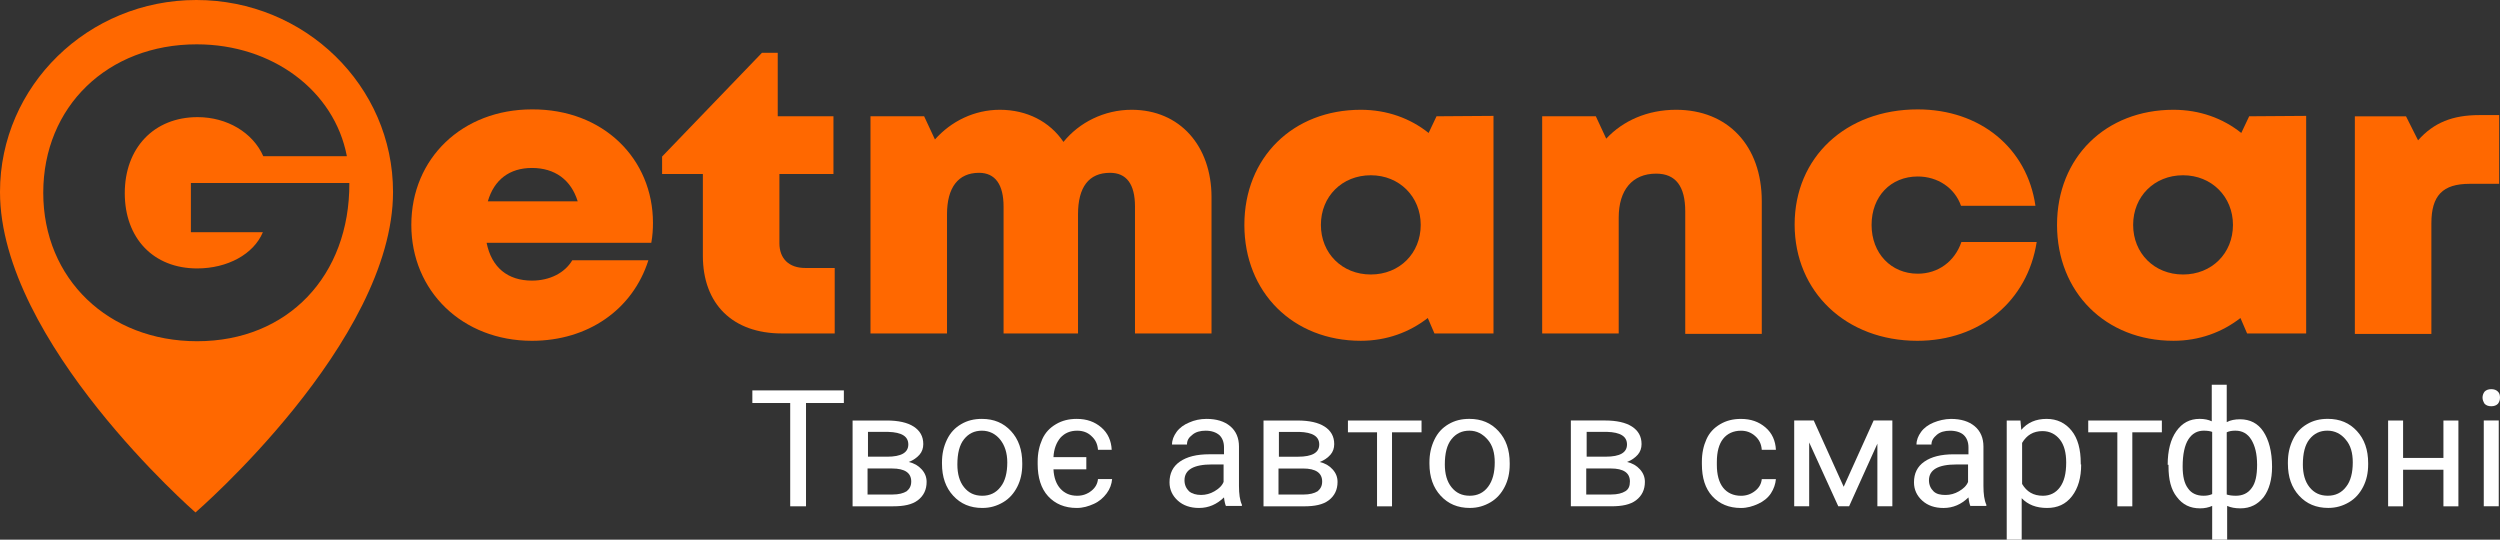 <svg width="315" height="68" viewBox="0 0 315 68" fill="none" xmlns="http://www.w3.org/2000/svg">
<rect x="0" y="0" width="315" height="68" fill="#333333" stroke="none"/>
<path d="M24.735 0C11.11 0 0 10.813 0 24.188C0 43.097 24.63 64.568 24.63 64.568C24.63 64.568 49.522 43.097 49.522 24.188C49.522 10.813 38.412 0 24.735 0ZM24.839 42.994C13.677 42.994 5.45 35.154 5.45 24.29C5.45 13.426 13.573 5.586 24.787 5.586C34.325 5.586 42.133 11.428 43.705 19.678H33.172C31.861 16.706 28.613 14.758 24.892 14.758C19.389 14.758 15.721 18.653 15.721 24.341C15.721 30.029 19.337 33.822 24.839 33.822C28.665 33.822 31.966 32.028 33.119 29.261H24.053V23.06H44.019C44.072 34.744 36.263 42.994 24.839 42.994Z" fill="#FF6800"/>
<path d="M82.274 28.081C82.274 28.9 82.221 29.72 82.064 30.591H61.312C61.941 33.717 63.985 35.357 67.024 35.357C69.278 35.357 71.164 34.384 72.107 32.795H81.697C79.706 39.047 74.046 42.941 67.024 42.941C58.273 42.941 51.827 36.69 51.827 28.337C51.827 19.933 58.273 13.783 67.024 13.783C76.038 13.732 82.274 20.035 82.274 28.081ZM61.469 25.364H72.789C71.95 22.648 69.906 21.163 67.024 21.163C64.194 21.163 62.255 22.648 61.469 25.364Z" fill="#FF6800"/>
<path d="M105.173 33.765V42.015H98.518C92.334 42.015 88.561 38.325 88.561 32.227V21.927H83.426V19.724L96.003 6.656H97.994V14.65H105.016V21.927H98.204V30.639C98.204 32.586 99.409 33.765 101.453 33.765H105.173Z" fill="#FF6800"/>
<path d="M152.652 24.85V42.017H143.009V26.028C143.009 23.159 141.909 21.775 139.865 21.775C137.193 21.775 135.83 23.569 135.83 27.002V42.017H126.45V26.028C126.45 23.261 125.402 21.775 123.358 21.775C120.738 21.775 119.323 23.62 119.323 27.002V42.017H109.681V14.652H116.441L117.803 17.573C119.847 15.267 122.782 13.832 125.978 13.832C129.384 13.832 132.267 15.318 133.996 17.881C135.987 15.421 139.132 13.832 142.59 13.832C148.669 13.832 152.652 18.393 152.652 24.85Z" fill="#FF6800"/>
<path d="M188.181 14.601V42.017H180.74L179.901 40.069C177.595 41.863 174.713 42.939 171.464 42.939C162.922 42.939 156.791 36.841 156.791 28.334C156.791 19.828 162.922 13.832 171.464 13.832C174.766 13.832 177.7 14.908 180.006 16.753L181.002 14.652L188.181 14.601ZM179.01 28.334C179.01 24.799 176.338 22.083 172.722 22.083C169.106 22.083 166.433 24.747 166.433 28.334C166.433 31.922 169.106 34.586 172.722 34.586C176.338 34.586 179.01 31.922 179.01 28.334Z" fill="#FF6800"/>
<path d="M221.984 25.362V42.068H212.341V26.643C212.341 23.466 211.136 21.878 208.673 21.878C205.686 21.878 203.957 23.927 203.957 27.412V42.017H194.314V14.652H201.075L202.385 17.471C204.481 15.216 207.573 13.832 211.188 13.832C217.687 13.832 221.984 18.342 221.984 25.362Z" fill="#FF6800"/>
<path d="M241.583 42.941C232.622 42.941 226.124 36.792 226.124 28.285C226.124 19.83 232.57 13.783 241.636 13.783C249.496 13.783 255.418 18.651 256.466 25.928H247.086C246.299 23.673 244.151 22.238 241.636 22.238C238.229 22.238 235.819 24.749 235.819 28.336C235.819 31.924 238.282 34.486 241.636 34.486C244.203 34.486 246.299 32.948 247.138 30.489H256.623C255.47 37.919 249.496 42.941 241.583 42.941Z" fill="#FF6800"/>
<path d="M290.576 14.601V42.017H283.135L282.297 40.069C279.991 41.863 277.109 42.939 273.86 42.939C265.318 42.939 259.187 36.841 259.187 28.334C259.187 19.828 265.318 13.832 273.86 13.832C277.161 13.832 280.096 14.908 282.401 16.753L283.397 14.652L290.576 14.601ZM281.353 28.334C281.353 24.799 278.681 22.083 275.065 22.083C271.449 22.083 268.776 24.747 268.776 28.334C268.776 31.922 271.449 34.586 275.065 34.586C278.681 34.586 281.353 31.922 281.353 28.334Z" fill="#FF6800"/>
<path d="M314.896 14.502V23.162H311.175C307.769 23.162 306.354 24.648 306.354 28.133V42.072H296.712V14.656H303.158L304.677 17.679C306.669 15.425 309.079 14.502 312.381 14.502H314.896V14.502Z" fill="#FF6800"/>
<path d="M106.326 50.779H101.557V63.795H99.566V50.779H94.797V49.19H106.326V50.779Z" fill="white"/>
<path d="M107.426 63.795V52.983H111.723C113.19 52.983 114.343 53.239 115.129 53.752C115.915 54.264 116.334 54.981 116.334 55.955C116.334 56.467 116.177 56.929 115.863 57.287C115.548 57.646 115.077 58.005 114.5 58.21C115.181 58.364 115.706 58.671 116.125 59.132C116.544 59.593 116.754 60.106 116.754 60.721C116.754 61.694 116.387 62.463 115.653 63.027C114.919 63.59 113.871 63.795 112.509 63.795H107.426V63.795ZM109.312 57.544H111.775C113.557 57.544 114.448 57.031 114.448 56.006C114.448 54.981 113.609 54.469 111.932 54.418H109.365V57.544H109.312ZM109.312 59.03V62.309H112.457C113.243 62.309 113.819 62.156 114.238 61.899C114.605 61.592 114.815 61.233 114.815 60.669C114.815 59.593 114.029 59.03 112.404 59.03H109.312Z" fill="white"/>
<path d="M118.69 58.264C118.69 57.187 118.9 56.265 119.319 55.394C119.739 54.523 120.315 53.908 121.101 53.447C121.887 52.985 122.726 52.78 123.721 52.78C125.241 52.78 126.446 53.293 127.389 54.318C128.333 55.343 128.804 56.675 128.804 58.366V58.52C128.804 59.596 128.595 60.518 128.176 61.338C127.756 62.158 127.18 62.824 126.394 63.285C125.608 63.747 124.769 64.003 123.774 64.003C122.254 64.003 121.049 63.49 120.105 62.465C119.162 61.441 118.69 60.108 118.69 58.417V58.264ZM120.629 58.52C120.629 59.698 120.891 60.672 121.468 61.389C122.044 62.107 122.778 62.465 123.774 62.465C124.717 62.465 125.503 62.107 126.079 61.338C126.656 60.621 126.918 59.545 126.918 58.264C126.918 57.085 126.603 56.111 126.027 55.394C125.451 54.676 124.664 54.266 123.721 54.266C122.778 54.266 122.044 54.625 121.468 55.343C120.891 56.06 120.629 57.136 120.629 58.52Z" fill="white"/>
<path d="M135.724 62.465C136.406 62.465 136.982 62.261 137.506 61.851C138.03 61.441 138.292 60.928 138.345 60.364H140.126C140.074 60.979 139.864 61.594 139.445 62.158C139.026 62.722 138.502 63.183 137.821 63.49C137.139 63.798 136.458 64.003 135.672 64.003C134.152 64.003 132.947 63.49 132.056 62.517C131.165 61.543 130.746 60.16 130.746 58.468V58.161C130.746 57.085 130.956 56.162 131.323 55.343C131.689 54.523 132.266 53.908 133.052 53.447C133.838 52.985 134.676 52.78 135.672 52.78C136.93 52.78 137.925 53.139 138.764 53.856C139.602 54.574 140.022 55.547 140.074 56.675H138.345C138.292 55.957 138.03 55.394 137.506 54.933C137.035 54.471 136.406 54.266 135.724 54.266C134.834 54.266 134.152 54.574 133.628 55.138C133.104 55.752 132.79 56.572 132.737 57.597H136.877V59.135H132.737C132.79 60.211 133.104 61.031 133.628 61.594C134.152 62.158 134.834 62.465 135.724 62.465Z" fill="white"/>
<path d="M154.486 63.798C154.381 63.593 154.277 63.183 154.224 62.67C153.333 63.542 152.285 64.003 151.08 64.003C149.98 64.003 149.089 63.695 148.407 63.081C147.726 62.465 147.359 61.697 147.359 60.775C147.359 59.647 147.779 58.776 148.669 58.161C149.56 57.546 150.766 57.239 152.39 57.239H154.224V56.367C154.224 55.701 154.015 55.189 153.648 54.83C153.229 54.471 152.652 54.266 151.918 54.266C151.237 54.266 150.661 54.42 150.242 54.779C149.77 55.138 149.56 55.496 149.56 56.009H147.674C147.674 55.445 147.883 54.933 148.25 54.42C148.617 53.908 149.193 53.498 149.822 53.242C150.504 52.934 151.237 52.78 152.023 52.78C153.281 52.78 154.277 53.088 155.01 53.703C155.744 54.318 156.111 55.189 156.111 56.265V61.236C156.111 62.209 156.216 63.029 156.478 63.593V63.747H154.486V63.798ZM151.342 62.363C151.918 62.363 152.495 62.209 153.019 61.902C153.543 61.594 153.962 61.236 154.172 60.723V58.52H152.705C150.399 58.52 149.246 59.186 149.246 60.518C149.246 61.082 149.456 61.543 149.822 61.902C150.189 62.209 150.713 62.363 151.342 62.363Z" fill="white"/>
<path d="M159.203 63.798V52.985H163.5C164.968 52.985 166.12 53.242 166.907 53.754C167.693 54.266 168.112 54.984 168.112 55.957C168.112 56.47 167.955 56.931 167.64 57.29C167.326 57.648 166.854 58.007 166.278 58.212C166.959 58.366 167.483 58.673 167.902 59.135C168.321 59.596 168.531 60.108 168.531 60.723C168.531 61.697 168.164 62.465 167.431 63.029C166.697 63.593 165.649 63.798 164.286 63.798H159.203V63.798ZM161.09 57.546H163.553C165.334 57.546 166.225 57.034 166.225 56.009C166.225 54.984 165.387 54.471 163.71 54.42H161.142V57.546H161.09ZM161.09 59.032V62.312H164.234C165.02 62.312 165.596 62.158 166.016 61.902C166.382 61.594 166.592 61.236 166.592 60.672C166.592 59.596 165.806 59.032 164.182 59.032H161.09Z" fill="white"/>
<path d="M179.114 54.471H175.394V63.798H173.507V54.471H169.839V52.985H179.114V54.471V54.471Z" fill="white"/>
<path d="M180.109 58.261C180.109 57.185 180.319 56.263 180.738 55.392C181.157 54.52 181.734 53.906 182.52 53.444C183.306 52.983 184.144 52.778 185.14 52.778C186.66 52.778 187.865 53.291 188.808 54.315C189.752 55.34 190.223 56.673 190.223 58.364V58.517C190.223 59.594 190.014 60.516 189.594 61.336C189.175 62.156 188.599 62.822 187.813 63.283C187.027 63.745 186.188 64.001 185.193 64.001C183.673 64.001 182.468 63.488 181.524 62.463C180.581 61.438 180.109 60.106 180.109 58.415V58.261ZM182.048 58.517C182.048 59.696 182.31 60.67 182.887 61.387C183.463 62.105 184.197 62.463 185.193 62.463C186.136 62.463 186.922 62.105 187.498 61.336C188.075 60.567 188.337 59.542 188.337 58.261C188.337 57.083 188.075 56.109 187.446 55.392C186.817 54.674 186.083 54.264 185.14 54.264C184.197 54.264 183.463 54.623 182.887 55.34C182.31 56.058 182.048 57.134 182.048 58.517Z" fill="white"/>
<path d="M197.928 63.793V52.981H202.225C203.692 52.981 204.845 53.237 205.631 53.749C206.417 54.262 206.836 54.979 206.836 55.953C206.836 56.465 206.679 56.926 206.365 57.285C206.05 57.644 205.579 58.003 205.002 58.208C205.684 58.361 206.208 58.669 206.627 59.13C207.046 59.591 207.256 60.104 207.256 60.719C207.256 61.692 206.889 62.461 206.155 63.025C205.421 63.588 204.373 63.793 203.011 63.793H197.928V63.793ZM199.867 57.541H202.33C204.111 57.541 205.002 57.029 205.002 56.004C205.002 54.979 204.164 54.467 202.487 54.415H199.919V57.541H199.867ZM199.867 59.028V62.307H203.011C203.797 62.307 204.373 62.153 204.793 61.897C205.212 61.641 205.369 61.231 205.369 60.667C205.369 59.591 204.583 59.028 202.959 59.028H199.867Z" fill="white"/>
<path d="M219.362 62.468C220.044 62.468 220.62 62.264 221.144 61.854C221.668 61.444 221.93 60.931 221.983 60.367H223.764C223.712 60.982 223.502 61.597 223.136 62.161C222.769 62.725 222.192 63.186 221.511 63.493C220.83 63.801 220.149 64.006 219.362 64.006C217.843 64.006 216.637 63.493 215.747 62.52C214.856 61.546 214.437 60.214 214.437 58.471V58.164C214.437 57.088 214.646 56.165 215.013 55.346C215.38 54.526 215.956 53.911 216.742 53.449C217.528 52.988 218.367 52.783 219.362 52.783C220.62 52.783 221.616 53.142 222.454 53.859C223.293 54.577 223.712 55.55 223.764 56.678H221.983C221.93 55.96 221.668 55.397 221.144 54.935C220.62 54.474 220.044 54.269 219.362 54.269C218.419 54.269 217.633 54.628 217.109 55.294C216.585 55.96 216.323 56.934 216.323 58.215V58.574C216.323 59.804 216.585 60.778 217.109 61.444C217.633 62.11 218.419 62.468 219.362 62.468Z" fill="white"/>
<path d="M232.305 61.334L236.078 52.981H238.437V63.793H236.55V55.901L232.987 63.793H231.624L227.956 55.748V63.793H226.069V52.981H228.532L232.305 61.334Z" fill="white"/>
<path d="M248.289 63.801C248.184 63.596 248.079 63.186 248.027 62.673C247.136 63.545 246.088 64.006 244.883 64.006C243.782 64.006 242.891 63.698 242.21 63.084C241.529 62.468 241.162 61.7 241.162 60.777C241.162 59.65 241.581 58.779 242.472 58.164C243.363 57.549 244.568 57.242 246.193 57.242H248.027V56.37C248.027 55.704 247.817 55.192 247.451 54.833C247.084 54.474 246.455 54.269 245.721 54.269C245.04 54.269 244.464 54.423 244.044 54.782C243.625 55.141 243.363 55.499 243.363 56.012H241.477C241.477 55.448 241.686 54.935 242.053 54.423C242.42 53.911 242.996 53.501 243.625 53.245C244.254 52.988 245.04 52.783 245.826 52.783C247.084 52.783 248.079 53.091 248.813 53.706C249.547 54.321 249.914 55.192 249.914 56.268V61.239C249.914 62.212 250.018 63.032 250.28 63.596V63.75H248.289V63.801ZM245.145 62.366C245.721 62.366 246.298 62.212 246.822 61.905C247.346 61.597 247.765 61.239 247.975 60.726V58.523H246.507C244.202 58.523 243.049 59.189 243.049 60.521C243.049 61.085 243.258 61.546 243.625 61.905C243.992 62.264 244.516 62.366 245.145 62.366Z" fill="white"/>
<path d="M262.227 58.52C262.227 60.16 261.86 61.492 261.074 62.517C260.288 63.542 259.24 64.003 257.93 64.003C256.567 64.003 255.519 63.593 254.733 62.773V68H252.847V52.985H254.576L254.681 54.164C255.467 53.242 256.515 52.78 257.877 52.78C259.188 52.78 260.236 53.293 261.022 54.266C261.808 55.24 262.175 56.624 262.175 58.366V58.52H262.227ZM260.34 58.264C260.34 57.034 260.078 56.06 259.554 55.394C259.03 54.728 258.297 54.318 257.353 54.318C256.201 54.318 255.362 54.83 254.786 55.804V60.979C255.362 61.953 256.201 62.465 257.406 62.465C258.297 62.465 259.03 62.107 259.554 61.389C260.078 60.672 260.34 59.698 260.34 58.264Z" fill="white"/>
<path d="M272.394 54.471H268.673V63.798H266.786V54.471H263.118V52.985H272.394V54.471Z" fill="white"/>
<path d="M273.127 58.569C273.127 56.775 273.494 55.34 274.227 54.316C274.961 53.291 275.904 52.778 277.162 52.778C277.738 52.778 278.262 52.881 278.682 53.086V48.474H280.568V53.188C281.04 52.932 281.616 52.829 282.245 52.829C283.503 52.829 284.499 53.342 285.18 54.367C285.861 55.392 286.28 56.878 286.28 58.825C286.28 60.414 285.913 61.695 285.232 62.617C284.499 63.539 283.555 64.052 282.298 64.052C281.616 64.052 281.092 63.95 280.621 63.745V67.998H278.734V63.745C278.263 63.95 277.791 64.052 277.214 64.052C275.957 64.052 275.013 63.591 274.28 62.617C273.546 61.695 273.232 60.414 273.232 58.774V58.569H273.127ZM275.013 58.774C275.013 60.004 275.223 60.926 275.695 61.541C276.114 62.156 276.795 62.463 277.634 62.463C278.053 62.463 278.367 62.412 278.734 62.258V54.418C278.472 54.316 278.105 54.264 277.686 54.264C276.848 54.264 276.219 54.623 275.747 55.34C275.276 56.058 275.013 57.236 275.013 58.774ZM284.394 58.569C284.394 57.185 284.132 56.16 283.66 55.392C283.188 54.623 282.507 54.264 281.669 54.264C281.25 54.264 280.883 54.316 280.568 54.469V62.31C280.883 62.412 281.249 62.463 281.721 62.463C282.56 62.463 283.241 62.156 283.712 61.49C284.184 60.875 284.394 59.901 284.394 58.569Z" fill="white"/>
<path d="M288.274 58.259C288.274 57.182 288.484 56.26 288.903 55.389C289.322 54.518 289.899 53.903 290.685 53.442C291.471 52.98 292.31 52.776 293.305 52.776C294.825 52.776 296.03 53.288 296.973 54.313C297.917 55.338 298.388 56.67 298.388 58.361V58.515C298.388 59.591 298.179 60.513 297.76 61.333C297.34 62.153 296.764 62.819 295.978 63.281C295.192 63.742 294.353 63.998 293.358 63.998C291.838 63.998 290.633 63.486 289.689 62.461C288.746 61.436 288.274 60.103 288.274 58.412V58.259ZM290.161 58.515C290.161 59.694 290.423 60.667 290.999 61.385C291.576 62.102 292.31 62.461 293.305 62.461C294.248 62.461 295.034 62.102 295.611 61.333C296.187 60.616 296.449 59.54 296.449 58.259C296.449 57.08 296.187 56.106 295.559 55.389C294.982 54.672 294.196 54.262 293.253 54.262C292.31 54.262 291.576 54.62 290.999 55.338C290.423 56.055 290.161 57.131 290.161 58.515Z" fill="white"/>
<path d="M309.759 63.798H307.872V59.186H302.789V63.798H300.902V52.986H302.789V57.7H307.872V52.986H309.759V63.798Z" fill="white"/>
<path d="M312.798 50.111C312.798 49.803 312.903 49.547 313.06 49.342C313.269 49.137 313.531 49.034 313.898 49.034C314.265 49.034 314.527 49.137 314.737 49.342C314.946 49.547 314.999 49.803 314.999 50.111C314.999 50.418 314.894 50.674 314.737 50.879C314.527 51.084 314.265 51.187 313.898 51.187C313.531 51.187 313.269 51.084 313.06 50.879C312.903 50.623 312.798 50.367 312.798 50.111ZM314.842 63.793H312.955V52.98H314.842V63.793Z" fill="white"/>
</svg>

